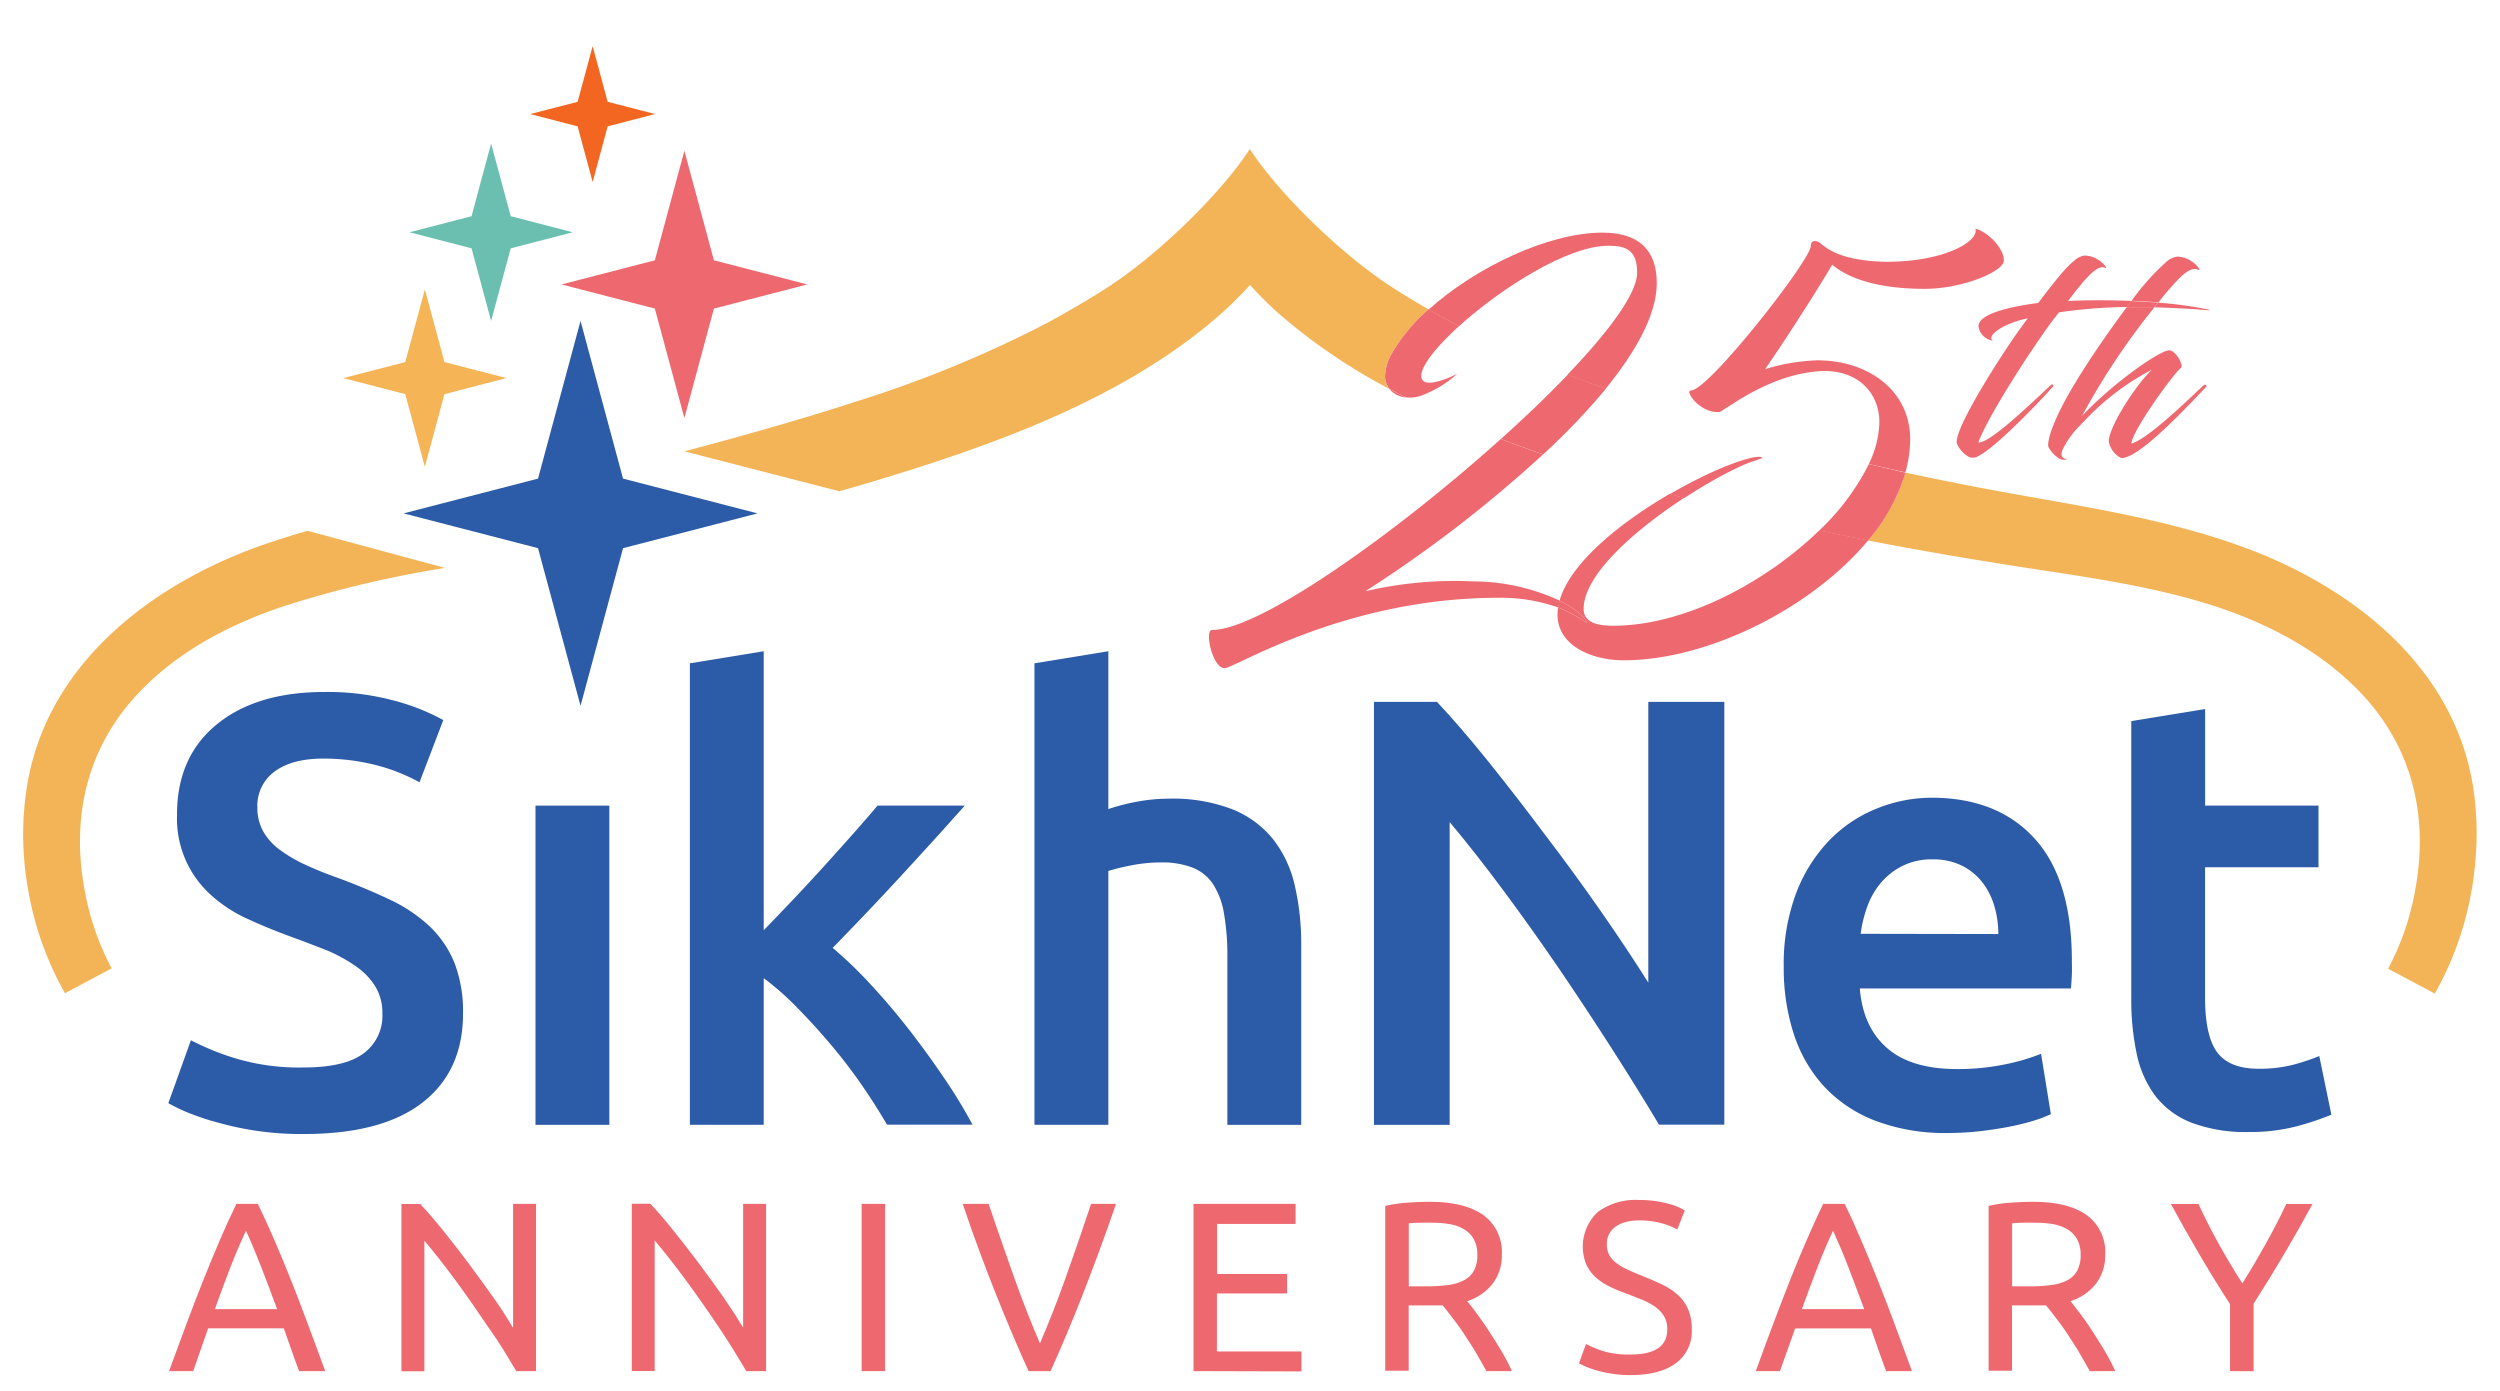 <svg id="Layer_1" data-name="Layer 1" xmlns="http://www.w3.org/2000/svg" viewBox="0 0 414.06 230.34"><defs><style>.cls-1{fill:none;}.cls-2{fill:#2c5ba7;}.cls-3{fill:#f3b457;}.cls-4{fill:#ed686f;}.cls-5{fill:#6abfb0;}.cls-6{fill:#f5b455;}.cls-7{fill:#f26622;}</style></defs><path class="cls-1" d="M328.14,145.92a9.88,9.88,0,0,0-3.34-2.63,10.62,10.62,0,0,0-4.7-1,10.87,10.87,0,0,0-5,1.06,11.28,11.28,0,0,0-3.59,2.78,12.75,12.75,0,0,0-2.28,3.94,21.29,21.29,0,0,0-1.11,4.55h22.75a16.16,16.16,0,0,0-.71-4.8A11.75,11.75,0,0,0,328.14,145.92Z"/><path class="cls-2" d="M71.13,153.4A25.18,25.18,0,0,0,64.56,149c-2.6-1.24-5.55-2.48-8.85-3.69-1.89-.67-3.62-1.38-5.21-2.12a23.78,23.78,0,0,1-4.14-2.43,9.81,9.81,0,0,1-2.73-3,7.86,7.86,0,0,1-1-4,7,7,0,0,1,2.88-6q2.88-2.11,8-2.12a35.32,35.32,0,0,1,8.44,1,30.4,30.4,0,0,1,7.53,2.93l3.94-10.31a35.62,35.62,0,0,0-8-3.18,42.33,42.33,0,0,0-11.68-1.47q-11.32,0-17.89,5.41T29.32,135A17,17,0,0,0,35,148.29a23.54,23.54,0,0,0,6,3.9q3.39,1.56,7,2.88t6.47,2.47a26.31,26.31,0,0,1,4.8,2.73,11.26,11.26,0,0,1,3,3.29,8.45,8.45,0,0,1,1.06,4.35,7.7,7.7,0,0,1-3.13,6.57q-3.13,2.33-10,2.32A36.48,36.48,0,0,1,39,175.29a43.11,43.11,0,0,1-7.38-3l-3.74,10.42a30.2,30.2,0,0,0,3.23,1.56A42,42,0,0,0,36,185.9a50.76,50.76,0,0,0,14.3,1.92q12.95,0,19.66-5.2t6.73-14.71a22.5,22.5,0,0,0-1.42-8.44A17.41,17.41,0,0,0,71.13,153.4Z"/><rect class="cls-2" x="88.69" y="133.43" width="12.23" height="52.87"/><path class="cls-2" d="M150.72,170.74q-3.14-4.05-6.46-7.63a69.42,69.42,0,0,0-6.35-6.12q5.64-5.76,11.24-11.83t10.64-11.73H145.34q-1.62,1.92-3.9,4.5t-4.8,5.36c-1.68,1.85-3.4,3.71-5.15,5.56s-3.41,3.59-5,5.21v-46.2l-12.23,2v76.43h12.23V162a47.31,47.31,0,0,1,5.56,4.91q2.83,2.88,5.56,6.11t5.11,6.67q2.37,3.45,4.19,6.58h14.16a84.86,84.86,0,0,0-4.54-7.49Q153.84,174.79,150.72,170.74Z"/><path class="cls-2" d="M210.86,139a16.59,16.59,0,0,0-6.72-4.95,27.35,27.35,0,0,0-10.57-1.77,28.22,28.22,0,0,0-5.3.51,32.89,32.89,0,0,0-4.7,1.21V107.86l-12.24,2v76.43h12.24V144.25a34.28,34.28,0,0,1,3.74-.91,24.89,24.89,0,0,1,4.95-.5,14,14,0,0,1,5.26.86,7.3,7.3,0,0,1,3.38,2.72,12.72,12.72,0,0,1,1.82,4.86,40.13,40.13,0,0,1,.56,7.23v27.8h12.23V156.58a42.51,42.51,0,0,0-1.06-9.9A19.31,19.31,0,0,0,210.86,139Z"/><path class="cls-2" d="M273,162.75q-3.43-5.46-7.83-11.78T256,138.39q-4.69-6.27-9.35-12.08T238,116.25H227.56v70.06H240.1V136.16q4.25,5.06,8.94,11.38t9.25,13q4.56,6.72,8.8,13.34t7.68,12.39h10.82V116.25H273Z"/><path class="cls-2" d="M320,132.12a24.4,24.4,0,0,0-9.1,1.77,22.72,22.72,0,0,0-7.89,5.26,25.81,25.81,0,0,0-5.51,8.74,33.26,33.26,0,0,0-2.07,12.23,35.41,35.41,0,0,0,1.62,11,23.68,23.68,0,0,0,4.95,8.7,22.66,22.66,0,0,0,8.49,5.76,32.51,32.51,0,0,0,12.14,2.07,47.17,47.17,0,0,0,5.35-.3c1.76-.21,3.39-.46,4.91-.76a39,39,0,0,0,4-1,20.16,20.16,0,0,0,2.78-1.06l-1.62-10a34,34,0,0,1-5.81,1.72,38,38,0,0,1-8.14.81q-7.58,0-11.57-3.49t-4.5-9.86H343c.06-.67.11-1.43.15-2.27s0-1.6,0-2.28q0-13.44-6.12-20.22T320,132.12Zm-11.83,22.54a21.29,21.29,0,0,1,1.11-4.55,12.75,12.75,0,0,1,2.28-3.94,11.28,11.28,0,0,1,3.59-2.78,10.87,10.87,0,0,1,5-1.06,10.62,10.62,0,0,1,4.7,1,9.88,9.88,0,0,1,3.34,2.63,11.75,11.75,0,0,1,2.07,3.94,16.16,16.16,0,0,1,.71,4.8Z"/><path class="cls-2" d="M380,176.3a22.47,22.47,0,0,1-5.91.71q-4.86,0-6.88-2.73c-1.34-1.82-2-4.86-2-9.1V143.64H384V133.43H365.22v-16l-12.23,2v45.8a43.14,43.14,0,0,0,.91,9.35,17.59,17.59,0,0,0,3.13,7,14,14,0,0,0,6,4.39,25.62,25.62,0,0,0,9.45,1.52,30.27,30.27,0,0,0,8.09-1,45.61,45.61,0,0,0,5.56-1.87l-2-9.71A38,38,0,0,1,380,176.3Z"/><polygon class="cls-2" points="103.19 79.27 96.15 53.16 89.11 79.27 66.84 85.03 89.11 90.79 96.15 116.9 103.19 90.79 125.46 85.03 103.19 79.27"/><path class="cls-3" d="M73.71,94.06,50.94,87.91c-2.61.75-6,1.81-8.53,2.74-18.17,6.67-34.8,19.88-37.94,39.59a49.46,49.46,0,0,0-.62,8.95c0,1.25.13,3,.27,4.37s.36,2.92.64,4.37a53,53,0,0,0,6,16.57l7.73-4.12a44.36,44.36,0,0,1-4.65-14c-1.84-11.1.53-21.89,8.15-30.55,6.71-7.62,16.11-12.59,25.89-15.71A180.3,180.3,0,0,1,73.71,94.06Z"/><path class="cls-4" d="M49.54,227.09c-.46-1.19-.88-2.37-1.28-3.53S47.44,221.22,47,220H34.47L32,227.09h-4q1.61-4.4,3-8.13t2.74-7.1c.89-2.23,1.78-4.37,2.65-6.41s1.8-4.06,2.76-6.06h3.56q1.44,3,2.76,6.06c.88,2,1.76,4.18,2.66,6.41s1.8,4.61,2.73,7.1,1.94,5.2,3,8.13ZM45.9,216.82c-.86-2.32-1.7-4.56-2.54-6.73s-1.71-4.26-2.62-6.26c-.93,2-1.82,4.08-2.66,6.26s-1.67,4.41-2.49,6.73Z"/><path class="cls-4" d="M85.51,227.09c-.59-1-1.26-2.09-2-3.31S81.91,221.28,81,220s-1.79-2.66-2.73-4-1.89-2.67-2.82-3.94-1.84-2.45-2.72-3.57-1.69-2.11-2.44-3v21.62h-3.8v-27.7H69.6q1.88,2,4,4.66c1.42,1.77,2.84,3.6,4.24,5.48s2.71,3.72,4,5.53,2.29,3.43,3.14,4.84V199.39h3.8v27.7Z"/><path class="cls-4" d="M123.6,227.09c-.58-1-1.26-2.09-2-3.31s-1.57-2.5-2.45-3.82-1.8-2.66-2.74-4-1.89-2.67-2.82-3.94-1.84-2.45-2.72-3.57-1.69-2.11-2.44-3v21.62h-3.79v-27.7h3.07q1.89,2,4,4.66t4.24,5.48q2.1,2.82,4,5.53c1.24,1.81,2.28,3.43,3.13,4.84V199.39h3.8v27.7Z"/><path class="cls-4" d="M142.71,199.39h3.88v27.7h-3.88Z"/><path class="cls-4" d="M184.84,199.39q-1.51,4.41-2.9,8.14t-2.7,7.09q-1.32,3.36-2.61,6.42T174,227.09h-3.64c-.91-2-1.79-4-2.66-6.05s-1.74-4.18-2.64-6.42-1.8-4.6-2.73-7.09-1.9-5.2-2.88-8.14h4.28c1.43,4.21,2.85,8.26,4.23,12.16s2.81,7.54,4.28,10.95q2.19-5.08,4.28-10.93t4.19-12.18Z"/><path class="cls-4" d="M197.67,227.09v-27.7h16.91v3.32h-13V211h11.59v3.23H201.55v9.6h14v3.31Z"/><path class="cls-4" d="M243,215.5c.43.54,1,1.24,1.62,2.1s1.32,1.83,2,2.88,1.38,2.15,2.06,3.3a33.16,33.16,0,0,1,1.73,3.31h-4.23c-.54-1-1.12-2-1.74-3.07s-1.26-2-1.9-3-1.27-1.83-1.9-2.66-1.19-1.54-1.7-2.16c-.34,0-.7,0-1.06,0h-4.57v10.83h-3.88v-27.3a23.23,23.23,0,0,1,3.66-.54c1.34-.09,2.57-.14,3.69-.14,3.89,0,6.86.74,8.9,2.2a7.55,7.55,0,0,1,3.06,6.56,7.66,7.66,0,0,1-1.46,4.71A8.63,8.63,0,0,1,243,215.5Zm-5.88-13c-1.65,0-2.91,0-3.79.12v10.43h2.75a27.84,27.84,0,0,0,3.6-.2,7.91,7.91,0,0,0,2.7-.76,4,4,0,0,0,1.7-1.57,5.3,5.3,0,0,0,.6-2.7,5.13,5.13,0,0,0-.6-2.6,4.47,4.47,0,0,0-1.62-1.64,7.09,7.09,0,0,0-2.4-.84A17.16,17.16,0,0,0,237.16,202.51Z"/><path class="cls-4" d="M270.06,224.34q6.07,0,6.08-4.16a4.17,4.17,0,0,0-.54-2.18,5.27,5.27,0,0,0-1.46-1.56,10.5,10.5,0,0,0-2.1-1.14c-.79-.32-1.62-.64-2.5-1a24.77,24.77,0,0,1-2.88-1.18,10.6,10.6,0,0,1-2.36-1.55,6.66,6.66,0,0,1-1.57-2.14,7.85,7.85,0,0,1,1.89-8.68,10.47,10.47,0,0,1,6.84-2,18.1,18.1,0,0,1,4.58.54,10.62,10.62,0,0,1,3,1.18l-1.24,3.16a11.38,11.38,0,0,0-2.49-1,13.59,13.59,0,0,0-3.86-.5,8.54,8.54,0,0,0-2.08.24,5.33,5.33,0,0,0-1.68.72,3.59,3.59,0,0,0-1.14,1.22,3.45,3.45,0,0,0-.42,1.74,3.73,3.73,0,0,0,.44,1.88,4.6,4.6,0,0,0,1.24,1.34,10.82,10.82,0,0,0,1.86,1.06q1.06.48,2.34,1c1.2.48,2.3.95,3.3,1.43a10.81,10.81,0,0,1,2.59,1.72,6.84,6.84,0,0,1,1.7,2.38,8.34,8.34,0,0,1,.6,3.34,6.53,6.53,0,0,1-2.66,5.6q-2.66,1.95-7.49,1.95a18.87,18.87,0,0,1-3-.22,21,21,0,0,1-2.46-.52,15.21,15.21,0,0,1-1.85-.63c-.52-.23-.93-.42-1.22-.58l1.16-3.2a18.3,18.3,0,0,0,2.79,1.16A14.62,14.62,0,0,0,270.06,224.34Z"/><path class="cls-4" d="M312.39,227.09c-.45-1.19-.88-2.37-1.28-3.53s-.81-2.34-1.24-3.54H297.32l-2.52,7.07h-4q1.59-4.4,3-8.13t2.74-7.1q1.33-3.35,2.66-6.41t2.76-6.06h3.56c1,2,1.87,4,2.75,6.06s1.77,4.18,2.66,6.41,1.81,4.61,2.74,7.1,1.93,5.2,3,8.13Zm-3.64-10.27c-.85-2.32-1.7-4.56-2.53-6.73s-1.72-4.26-2.62-6.26c-.94,2-1.82,4.08-2.66,6.26s-1.67,4.41-2.5,6.73Z"/><path class="cls-4" d="M342.93,215.5l1.62,2.1c.65.87,1.32,1.83,2,2.88s1.38,2.15,2.06,3.3a35.39,35.39,0,0,1,1.73,3.31h-4.23c-.54-1-1.12-2-1.74-3.07s-1.26-2-1.9-3-1.27-1.83-1.9-2.66-1.19-1.54-1.7-2.16c-.34,0-.7,0-1.06,0h-4.57v10.83h-3.88v-27.3a23.23,23.23,0,0,1,3.66-.54c1.34-.09,2.57-.14,3.69-.14,3.89,0,6.86.74,8.9,2.2a7.55,7.55,0,0,1,3.06,6.56,7.66,7.66,0,0,1-1.46,4.71A8.63,8.63,0,0,1,342.93,215.5Zm-5.88-13c-1.65,0-2.91,0-3.79.12v10.43H336a27.84,27.84,0,0,0,3.6-.2,7.91,7.91,0,0,0,2.7-.76,4,4,0,0,0,1.7-1.57,5.3,5.3,0,0,0,.6-2.7,5.13,5.13,0,0,0-.6-2.6,4.47,4.47,0,0,0-1.62-1.64,7.09,7.09,0,0,0-2.4-.84A17.16,17.16,0,0,0,337.05,202.51Z"/><path class="cls-4" d="M369.35,227.09V216q-2.76-4.28-5.19-8.43t-4.6-8.16h4.56q1.51,3.29,3.39,6.66c1.25,2.25,2.55,4.42,3.88,6.49,1.31-2.07,2.58-4.24,3.84-6.49s2.4-4.47,3.43-6.66H383q-2.16,4-4.6,8.14t-5.15,8.37v11.19Z"/><path class="cls-1" d="M266.38,40.68c-6.77,0-17.81,7.07-24.72,13.33a165.1,165.1,0,0,0,18,8c6.92-7.23,11.54-13.49,11.54-16.88C271.17,41.3,269.24,40.68,266.38,40.68Z"/><path class="cls-1" d="M262.29,100.86c0,2.39,2.62,2.78,4.86,2.78,11.85,0,25.25-7.15,34.15-15.8-7.51-1.59-15-3.36-22.37-5.38C270.92,87.7,262.29,95.13,262.29,100.86Z"/><path class="cls-1" d="M255.56,75.26a214.87,214.87,0,0,1-29.43,22.66,65.66,65.66,0,0,1,15.38-1.7c1.15,0,2.16.08,3,.08a34.2,34.2,0,0,1,13.78,3.19c1.75-6.26,10.12-13,18.26-17.7-1.95-.55-3.91-1.1-5.85-1.68C265.73,78.61,260.64,77,255.56,75.26Z"/><path class="cls-3" d="M409.59,130.24c-3.14-19.71-19.77-32.92-37.94-39.59-13.19-4.84-27.25-6.83-41.09-9.38q-7.51-1.39-15-3a30.88,30.88,0,0,1-6.19,11.24c8.83,1.72,17.71,3.22,26.6,4.59,10.16,1.55,20.4,3,30.17,6.08s19.17,8.09,25.89,15.71c7.62,8.66,10,19.45,8.15,30.55a44.36,44.36,0,0,1-4.65,14l7.73,4.12a53,53,0,0,0,6-16.57c.28-1.45.48-2.91.63-4.37s.25-3.12.28-4.37A49.46,49.46,0,0,0,409.59,130.24Z"/><path class="cls-3" d="M230.38,58.76a29,29,0,0,1,6.23-7.52c-1.88-1.08-3.79-2.21-5.68-3.43C222.81,42.69,212,32.39,207,24.68c-5,7.71-15.78,18-23.9,23.13-2.27,1.47-4.58,2.82-6.82,4.09s-3.43,1.89-3.43,1.89l0,0A195.59,195.59,0,0,1,141.49,66.6c-8.38,2.74-19.61,5.92-28.14,8.15L139,81.36c1.45-.41,2.92-.81,4.37-1.25C163.83,74,186,66.27,202.19,52a62.53,62.53,0,0,0,4.84-4.8,62.53,62.53,0,0,0,4.84,4.8,95.93,95.93,0,0,0,18.22,12.4,3.43,3.43,0,0,1-.71-2.18A8.08,8.08,0,0,1,230.38,58.76Z"/><path class="cls-4" d="M241.18,53.79l0,0c.15.09.31.16.46.24,6.91-6.26,18-13.33,24.72-13.33,2.86,0,4.79.62,4.79,4.48,0,3.39-4.62,9.65-11.54,16.88q3.15,1.2,6.33,2.32c5-6.16,8.46-12.27,8.46-17.5,0-5.49-3-8.35-9-8.35-8.95,0-21,5.75-28.77,12.73l1.14.66C239.87,53.1,241.18,53.79,241.18,53.79Z"/><path class="cls-4" d="M232.78,65.82c-.91-.45-1.8-.93-2.69-1.41A4,4,0,0,0,232.78,65.82Z"/><path class="cls-4" d="M244.52,96.3c-.85,0-1.86-.08-3-.08a65.66,65.66,0,0,0-15.38,1.7,214.87,214.87,0,0,0,29.43-22.66q-3.52-1.22-7-2.55c-17.46,15.7-39.93,31.63-47.82,31.63-1.32,0,.07,6.33,2.08,6.33,1.62,0,19.93-11.66,45.27-11.66a28.35,28.35,0,0,1,10,1.61,9.1,9.1,0,0,1,.24-1.13A34.2,34.2,0,0,0,244.52,96.3Z"/><path class="cls-4" d="M235.09,65.63a18.39,18.39,0,0,0,6.26-3.71c-1.23.62-5.95,2.78-5.95.31,0-1.68,2.53-4.83,6.26-8.22-.15-.08-.31-.15-.46-.24l0,0s-1.31-.69-3.43-1.89l-1.14-.66a29,29,0,0,0-6.23,7.52,8.08,8.08,0,0,0-1,3.47,3.43,3.43,0,0,0,.71,2.18c.89.48,1.78,1,2.69,1.41A5.49,5.49,0,0,0,235.09,65.63Z"/><path class="cls-4" d="M266,64.36q-3.18-1.12-6.33-2.32c-3.26,3.41-7,7-11.09,10.67q3.5,1.33,7,2.55A113.23,113.23,0,0,0,266,64.36Z"/><path class="cls-4" d="M316.37,72.74c0-8-6.88-13.06-15.38-13.06a32.41,32.41,0,0,0-8.65,1.47c3.63-5.25,8.42-12.75,11.12-17.31,3.09,2.63,8.5,4,15.3,4,6.26,0,13.13-2.86,13.13-4.71,0-2.09-2.78-4.79-4.71-5.25.62,2.08-5.1,5.48-14.75,5.48-8-.15-10.12-2.47-11.05-3.17-.54-.38-1.47-.46-1.47.55,0,2.31-16.92,23.94-19.85,23.94-1.09,0,1.46,3.79,4.71,3.56,1.47-.62,8.5-6.49,17.3-6.8,6.11,0,9.2,4,9.2,8.5a16.57,16.57,0,0,1-1.75,6.91q3,.7,6.06,1.38A20.38,20.38,0,0,0,316.37,72.74Z"/><path class="cls-4" d="M267.15,103.64c-2.24,0-4.86-.39-4.86-2.78,0-5.73,8.63-13.16,16.64-18.4-.79-.21-1.58-.45-2.37-.67-8.14,4.72-16.51,11.44-18.26,17.7,2.8,1.39,4.34,2.88,4.53,3.69a24,24,0,0,0-4.77-2.56,7.7,7.7,0,0,0-.1,1.17c0,5,5.41,7.57,11,7.57,13.76,0,31-8.51,40.46-19.87q-4-.8-8.09-1.65C292.4,96.49,279,103.64,267.15,103.64Z"/><path class="cls-4" d="M309.52,76.87a39.17,39.17,0,0,1-8.22,11q4,.85,8.09,1.65a30.88,30.88,0,0,0,6.19-11.24Q312.54,77.57,309.52,76.87Z"/><path class="cls-4" d="M291.8,75.91c.23-.39-1.16-.24-1.78-.08-3.21.75-8.29,3-13.46,6,.79.22,1.58.46,2.37.67,5.06-3.31,9.88-5.75,12.1-6.32C291.18,76.06,291.64,76,291.8,75.91Z"/><path class="cls-4" d="M258.3,99.49a9.1,9.1,0,0,0-.24,1.13,24,24,0,0,1,4.77,2.56C262.64,102.37,261.1,100.88,258.3,99.49Z"/><path class="cls-4" d="M365.67,51.38c.54,0,.36-.05,0-.14a69.1,69.1,0,0,0-8.27-1.12l-.62.77C359.67,51,362.62,51.11,365.67,51.38Z"/><path class="cls-4" d="M327.7,54.12a2.76,2.76,0,0,0,2.38,2.3c-1.17-.68,1.49-2.84,5.77-3.69-1.67,2.2-3,4.19-4.19,6-5.54,8.56-7.57,13-7.57,14.33a1,1,0,0,0,.14.67,4.9,4.9,0,0,0,1.62,1.8,1.55,1.55,0,0,0,1.44.18c2.7-1,10.54-9.18,12.75-11.71a.21.21,0,0,0-.32-.27c-2.66,2.44-10.13,9.78-12.07,9.55,1.08-2.88,4.46-8.6,8.38-14.55,1.8-2.65,3.29-4.91,5-7a87,87,0,0,1,11.2-.89l.76-1c-3.62-.15-7.26-.13-10.47,0,2-2.57,4.64-6.17,6.08-5.5.86.5-.94-2.11-3.47-2a3.37,3.37,0,0,0-1.66.9c-1.13.9-2.39,2.35-5.9,6.94C332.47,50.84,327.52,52.1,327.7,54.12Z"/><path class="cls-4" d="M340.58,69.26c-1.35,3-1.44,4.41-1.31,4.77a5,5,0,0,0,1.62,1.8,1.61,1.61,0,0,0,1.49.23c-1-.14-1.13-.77-.72-1.67a14.46,14.46,0,0,1,2.79-3.87s1.8-1.89,2.25-2.3a41.57,41.57,0,0,1,9.73-7c-2.34,2.11-7.16,9.32-7.16,11.89a3.81,3.81,0,0,0,1.94,2.7,1.15,1.15,0,0,0,.67,0,6.73,6.73,0,0,0,1.53-.68c3.38-2,8.74-7.61,12-11.08.13-.13-.09-.49-.41-.27-2.84,2.66-9.23,8.92-12,9.69.14-2.12,7-11.62,8.2-12.52.54-.5-.9-2.93-1.93-2.93-1.54,0-9.28,5.4-14.42,10.85a116.39,116.39,0,0,1,12-18c-1.55,0-3.09,0-4.6,0C348.05,56.49,342.76,64.28,340.58,69.26Z"/><path class="cls-4" d="M360,47.1c1.71-1.94,3.06-2.89,4-2.44s-.9-2.16-3.42-2.16a3.47,3.47,0,0,0-1.71.81,39,39,0,0,0-5.46,6l-.38.51c1.5.06,3,.15,4.46.26C358.31,49,359.17,48,360,47.1Z"/><path class="cls-4" d="M356.78,50.89l.62-.77c-1.46-.11-3-.2-4.46-.26l-.76,1C353.69,50.86,355.23,50.86,356.78,50.89Z"/><polygon class="cls-4" points="118.24 43.11 113.35 24.98 108.46 43.11 93 47.11 108.46 51.11 113.35 69.24 118.24 51.11 133.7 47.11 118.24 43.11"/><polygon class="cls-5" points="84.59 35.81 81.34 23.78 78.1 35.81 67.83 38.47 78.1 41.13 81.34 53.16 84.59 41.13 94.86 38.47 84.59 35.81"/><polygon class="cls-6" points="73.61 59.97 70.37 47.93 67.12 59.97 56.85 62.62 67.12 65.28 70.37 77.32 73.61 65.28 83.88 62.62 73.61 59.97"/><polygon class="cls-7" points="100.64 16.86 98.16 7.64 95.67 16.86 87.81 18.89 95.67 20.93 98.16 30.15 100.64 20.93 108.5 18.89 100.64 16.86"/></svg>